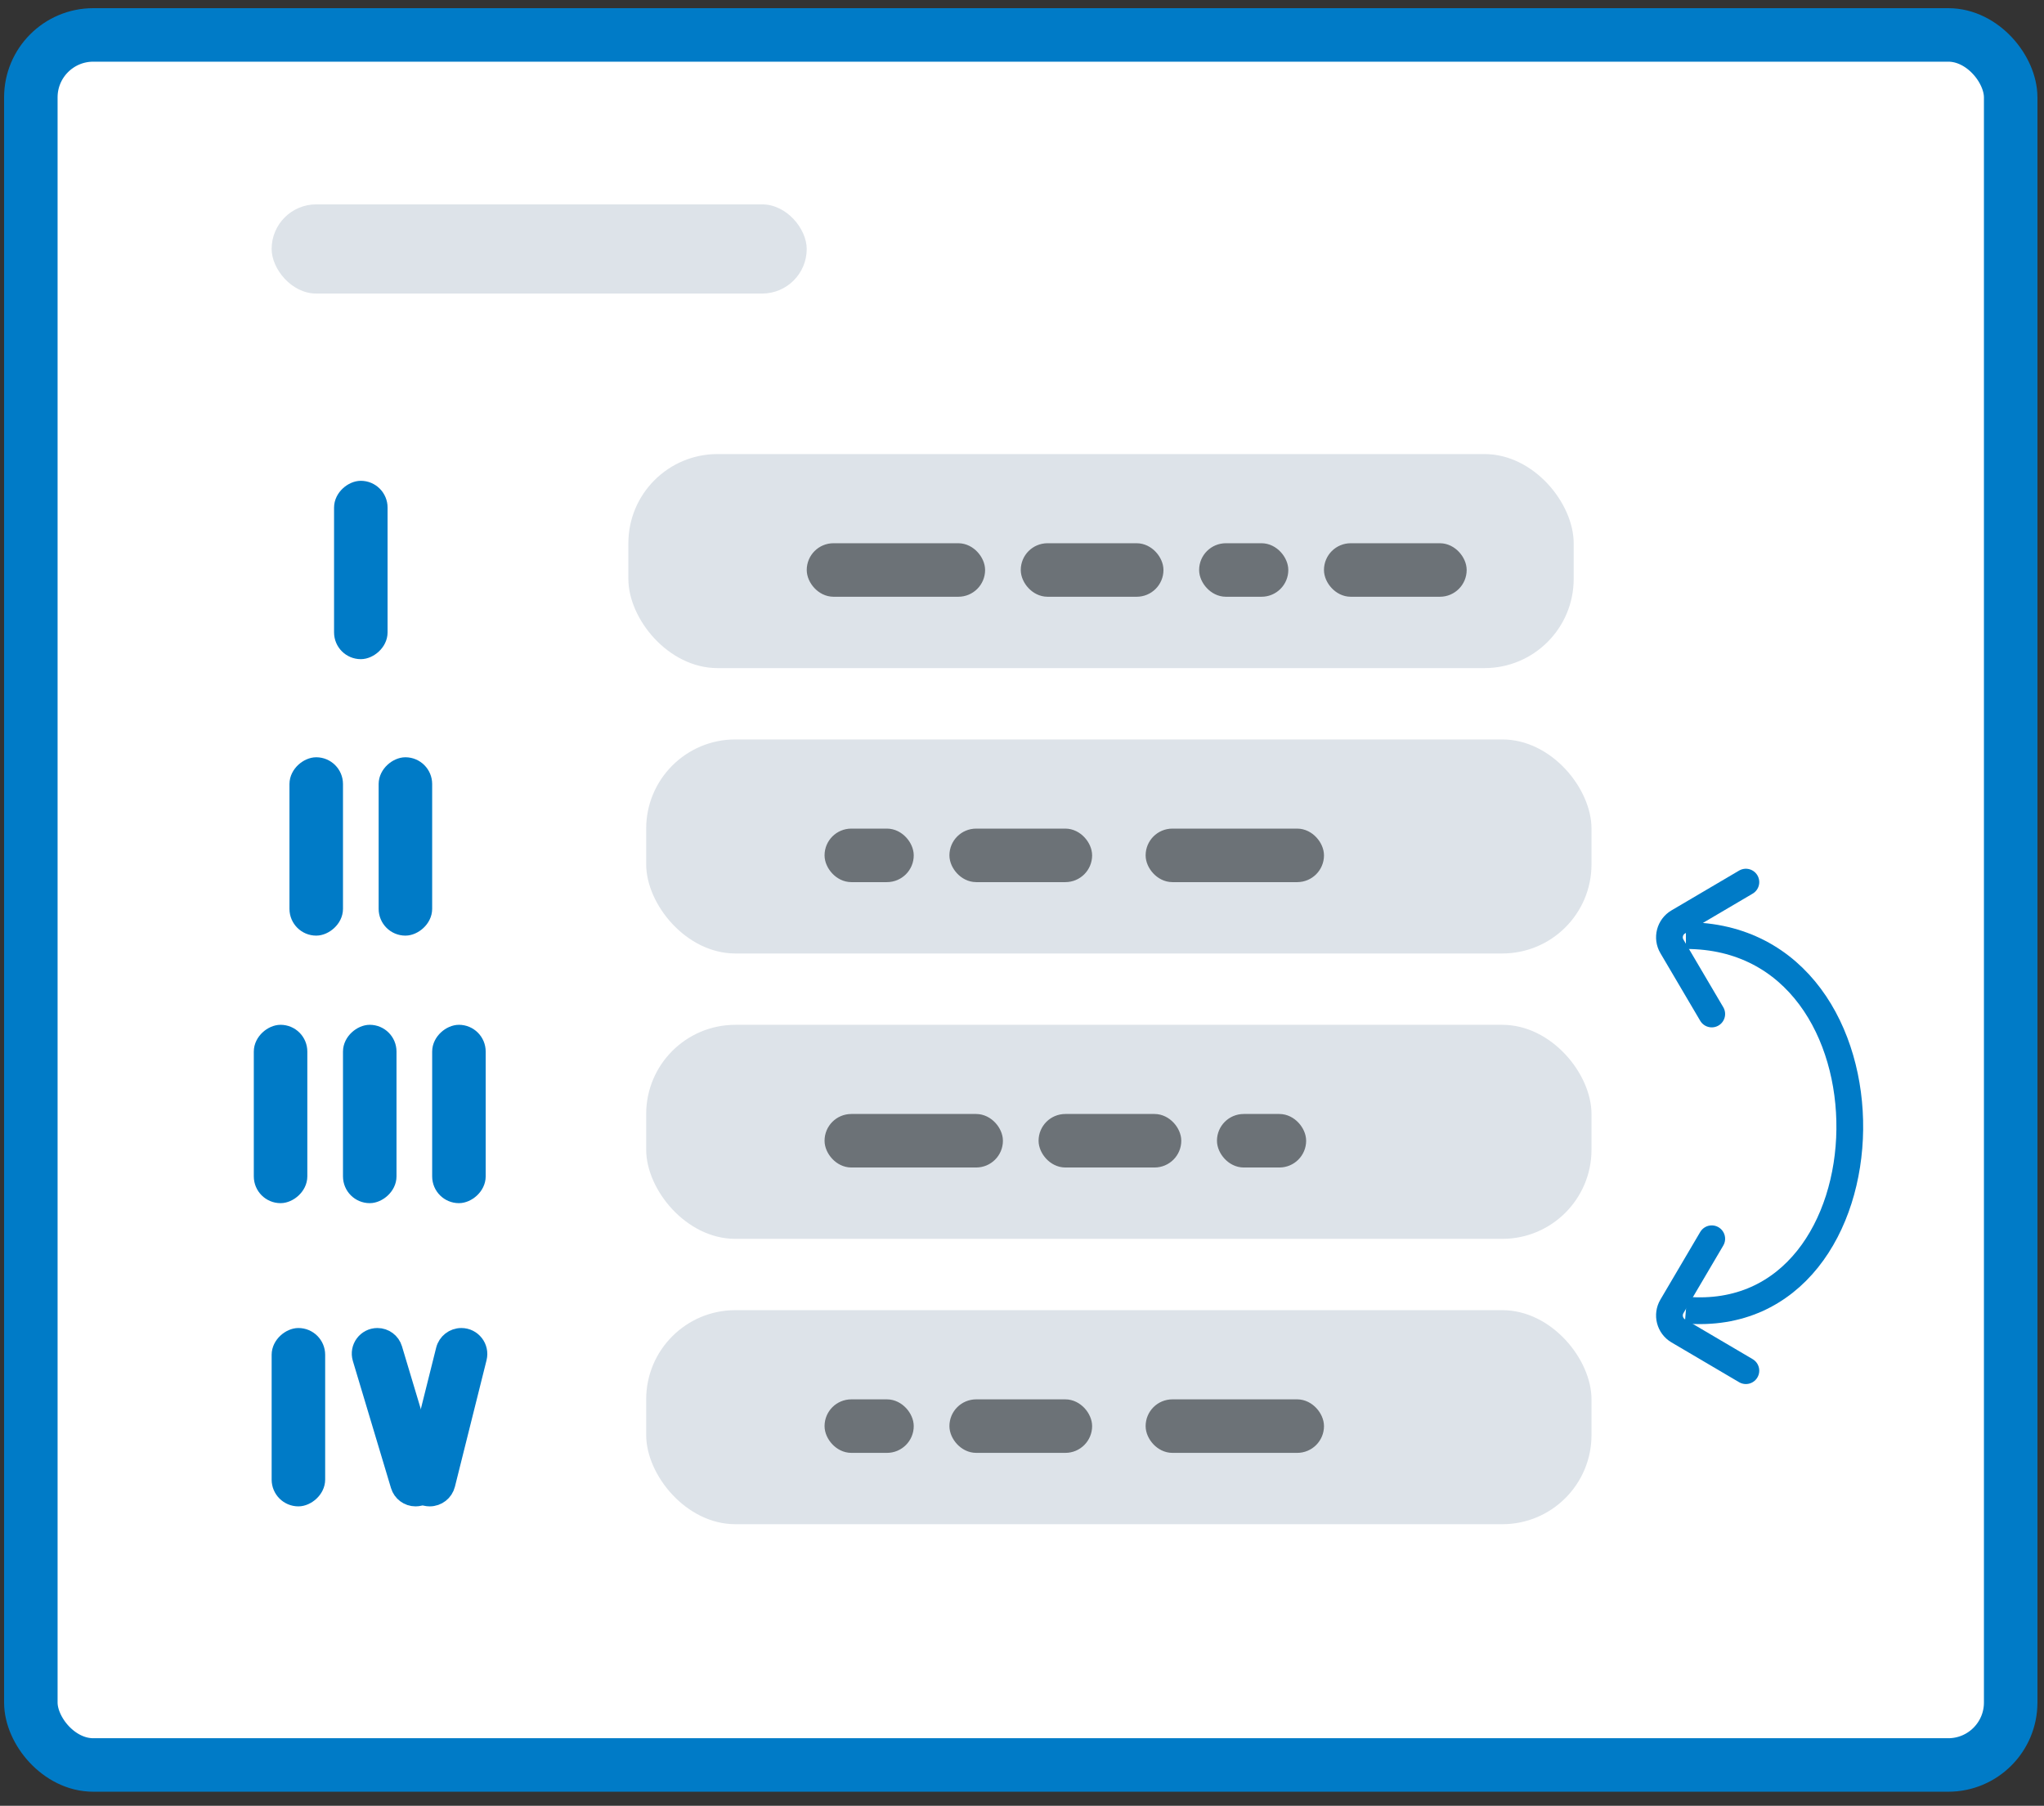<svg width="103" height="91" viewBox="0 0 103 91" fill="none" xmlns="http://www.w3.org/2000/svg">
<rect x="0" y="0" width="103" height="91" fill="#333333" stroke="none"/>
<rect x="1.554" y="1.76" width="99.767" height="87.183" rx="3.146" fill="white" stroke="#007BC7" stroke-width="2.696"/>
<rect x="13.688" y="10.299" width="26.964" height="4.494" rx="2.247" fill="#DDE3E9"/>
<rect x="31.664" y="22.882" width="47.636" height="10.786" rx="4.494" fill="#DDE3E9"/>
<rect x="32.562" y="37.263" width="47.636" height="10.786" rx="4.494" fill="#DDE3E9"/>
<rect x="32.562" y="66.024" width="47.636" height="10.786" rx="4.494" fill="#DDE3E9"/>
<rect x="32.562" y="51.644" width="47.636" height="10.786" rx="4.494" fill="#DDE3E9"/>
<rect x="42" y="42.206" width="3.595" height="1.798" rx="0.899" fill="#6C7277" stroke="#6C7277" stroke-width="0.899"/>
<rect x="42" y="70.968" width="3.595" height="1.798" rx="0.899" fill="#6C7277" stroke="#6C7277" stroke-width="0.899"/>
<rect x="41.102" y="27.825" width="8.089" height="1.798" rx="0.899" fill="#6C7277" stroke="#6C7277" stroke-width="0.899"/>
<rect x="17.283" y="32.768" width="8.089" height="1.798" rx="0.899" transform="rotate(-90 17.283 32.768)" fill="#007BC7" stroke="#007BC7" stroke-width="0.899"/>
<rect x="15.036" y="46.7" width="8.089" height="1.798" rx="0.899" transform="rotate(-90 15.036 46.7)" fill="#007BC7" stroke="#007BC7" stroke-width="0.899"/>
<rect x="13.239" y="60.182" width="8.089" height="1.798" rx="0.899" transform="rotate(-90 13.239 60.182)" fill="#007BC7" stroke="#007BC7" stroke-width="0.899"/>
<path d="M20.94 75.462C20.569 75.462 20.241 75.218 20.134 74.862L18.212 68.456C18.05 67.916 18.455 67.373 19.019 67.373C19.391 67.373 19.718 67.616 19.825 67.973L21.747 74.378C21.909 74.918 21.504 75.462 20.94 75.462Z" fill="#007BC7" stroke="#007BC7" stroke-width="0.899"/>
<rect x="14.138" y="75.462" width="8.089" height="1.798" rx="0.899" transform="rotate(-90 14.138 75.462)" fill="#007BC7" stroke="#007BC7" stroke-width="0.899"/>
<rect x="22.227" y="60.182" width="8.089" height="1.798" rx="0.899" transform="rotate(-90 22.227 60.182)" fill="#007BC7" stroke="#007BC7" stroke-width="0.899"/>
<rect x="19.53" y="46.7" width="8.089" height="1.798" rx="0.899" transform="rotate(-90 19.53 46.7)" fill="#007BC7" stroke="#007BC7" stroke-width="0.899"/>
<rect x="17.733" y="60.182" width="8.089" height="1.798" rx="0.899" transform="rotate(-90 17.733 60.182)" fill="#007BC7" stroke="#007BC7" stroke-width="0.899"/>
<path d="M21.655 75.462C21.096 75.462 20.686 74.937 20.822 74.395L22.415 68.023C22.51 67.641 22.854 67.373 23.248 67.373C23.806 67.373 24.216 67.897 24.081 68.439L22.488 74.811C22.392 75.194 22.049 75.462 21.655 75.462Z" fill="#007BC7" stroke="#007BC7" stroke-width="0.899"/>
<rect x="42" y="56.587" width="8.089" height="1.798" rx="0.899" fill="#6C7277" stroke="#6C7277" stroke-width="0.899"/>
<rect x="58.179" y="42.206" width="8.089" height="1.798" rx="0.899" fill="#6C7277" stroke="#6C7277" stroke-width="0.899"/>
<rect x="58.179" y="70.968" width="8.089" height="1.798" rx="0.899" fill="#6C7277" stroke="#6C7277" stroke-width="0.899"/>
<rect x="48.292" y="42.206" width="6.292" height="1.798" rx="0.899" fill="#6C7277" stroke="#6C7277" stroke-width="0.899"/>
<rect x="48.292" y="70.968" width="6.292" height="1.798" rx="0.899" fill="#6C7277" stroke="#6C7277" stroke-width="0.899"/>
<rect x="51.887" y="27.825" width="6.292" height="1.798" rx="0.899" fill="#6C7277" stroke="#6C7277" stroke-width="0.899"/>
<rect x="52.785" y="56.587" width="6.292" height="1.798" rx="0.899" fill="#6C7277" stroke="#6C7277" stroke-width="0.899"/>
<rect x="60.875" y="27.825" width="3.595" height="1.798" rx="0.899" fill="#6C7277" stroke="#6C7277" stroke-width="0.899"/>
<rect x="61.774" y="56.587" width="3.595" height="1.798" rx="0.899" fill="#6C7277" stroke="#6C7277" stroke-width="0.899"/>
<rect x="67.166" y="27.825" width="6.292" height="1.798" rx="0.899" fill="#6C7277" stroke="#6C7277" stroke-width="0.899"/>
<path d="M84.955 47.148C96.19 47.148 95.741 66.921 84.955 66.022" stroke="#007BC7" stroke-width="1.348"/>
<path d="M87.977 44.453L84.568 46.46C84.141 46.712 83.998 47.263 84.25 47.691L86.257 51.099" stroke="#007BC7" stroke-width="1.348" stroke-linecap="round" stroke-linejoin="round"/>
<path d="M87.977 69.073L84.568 67.066C84.141 66.814 83.998 66.263 84.25 65.835L86.257 62.426" stroke="#007BC7" stroke-width="1.348" stroke-linecap="round" stroke-linejoin="round"/>
</svg>
